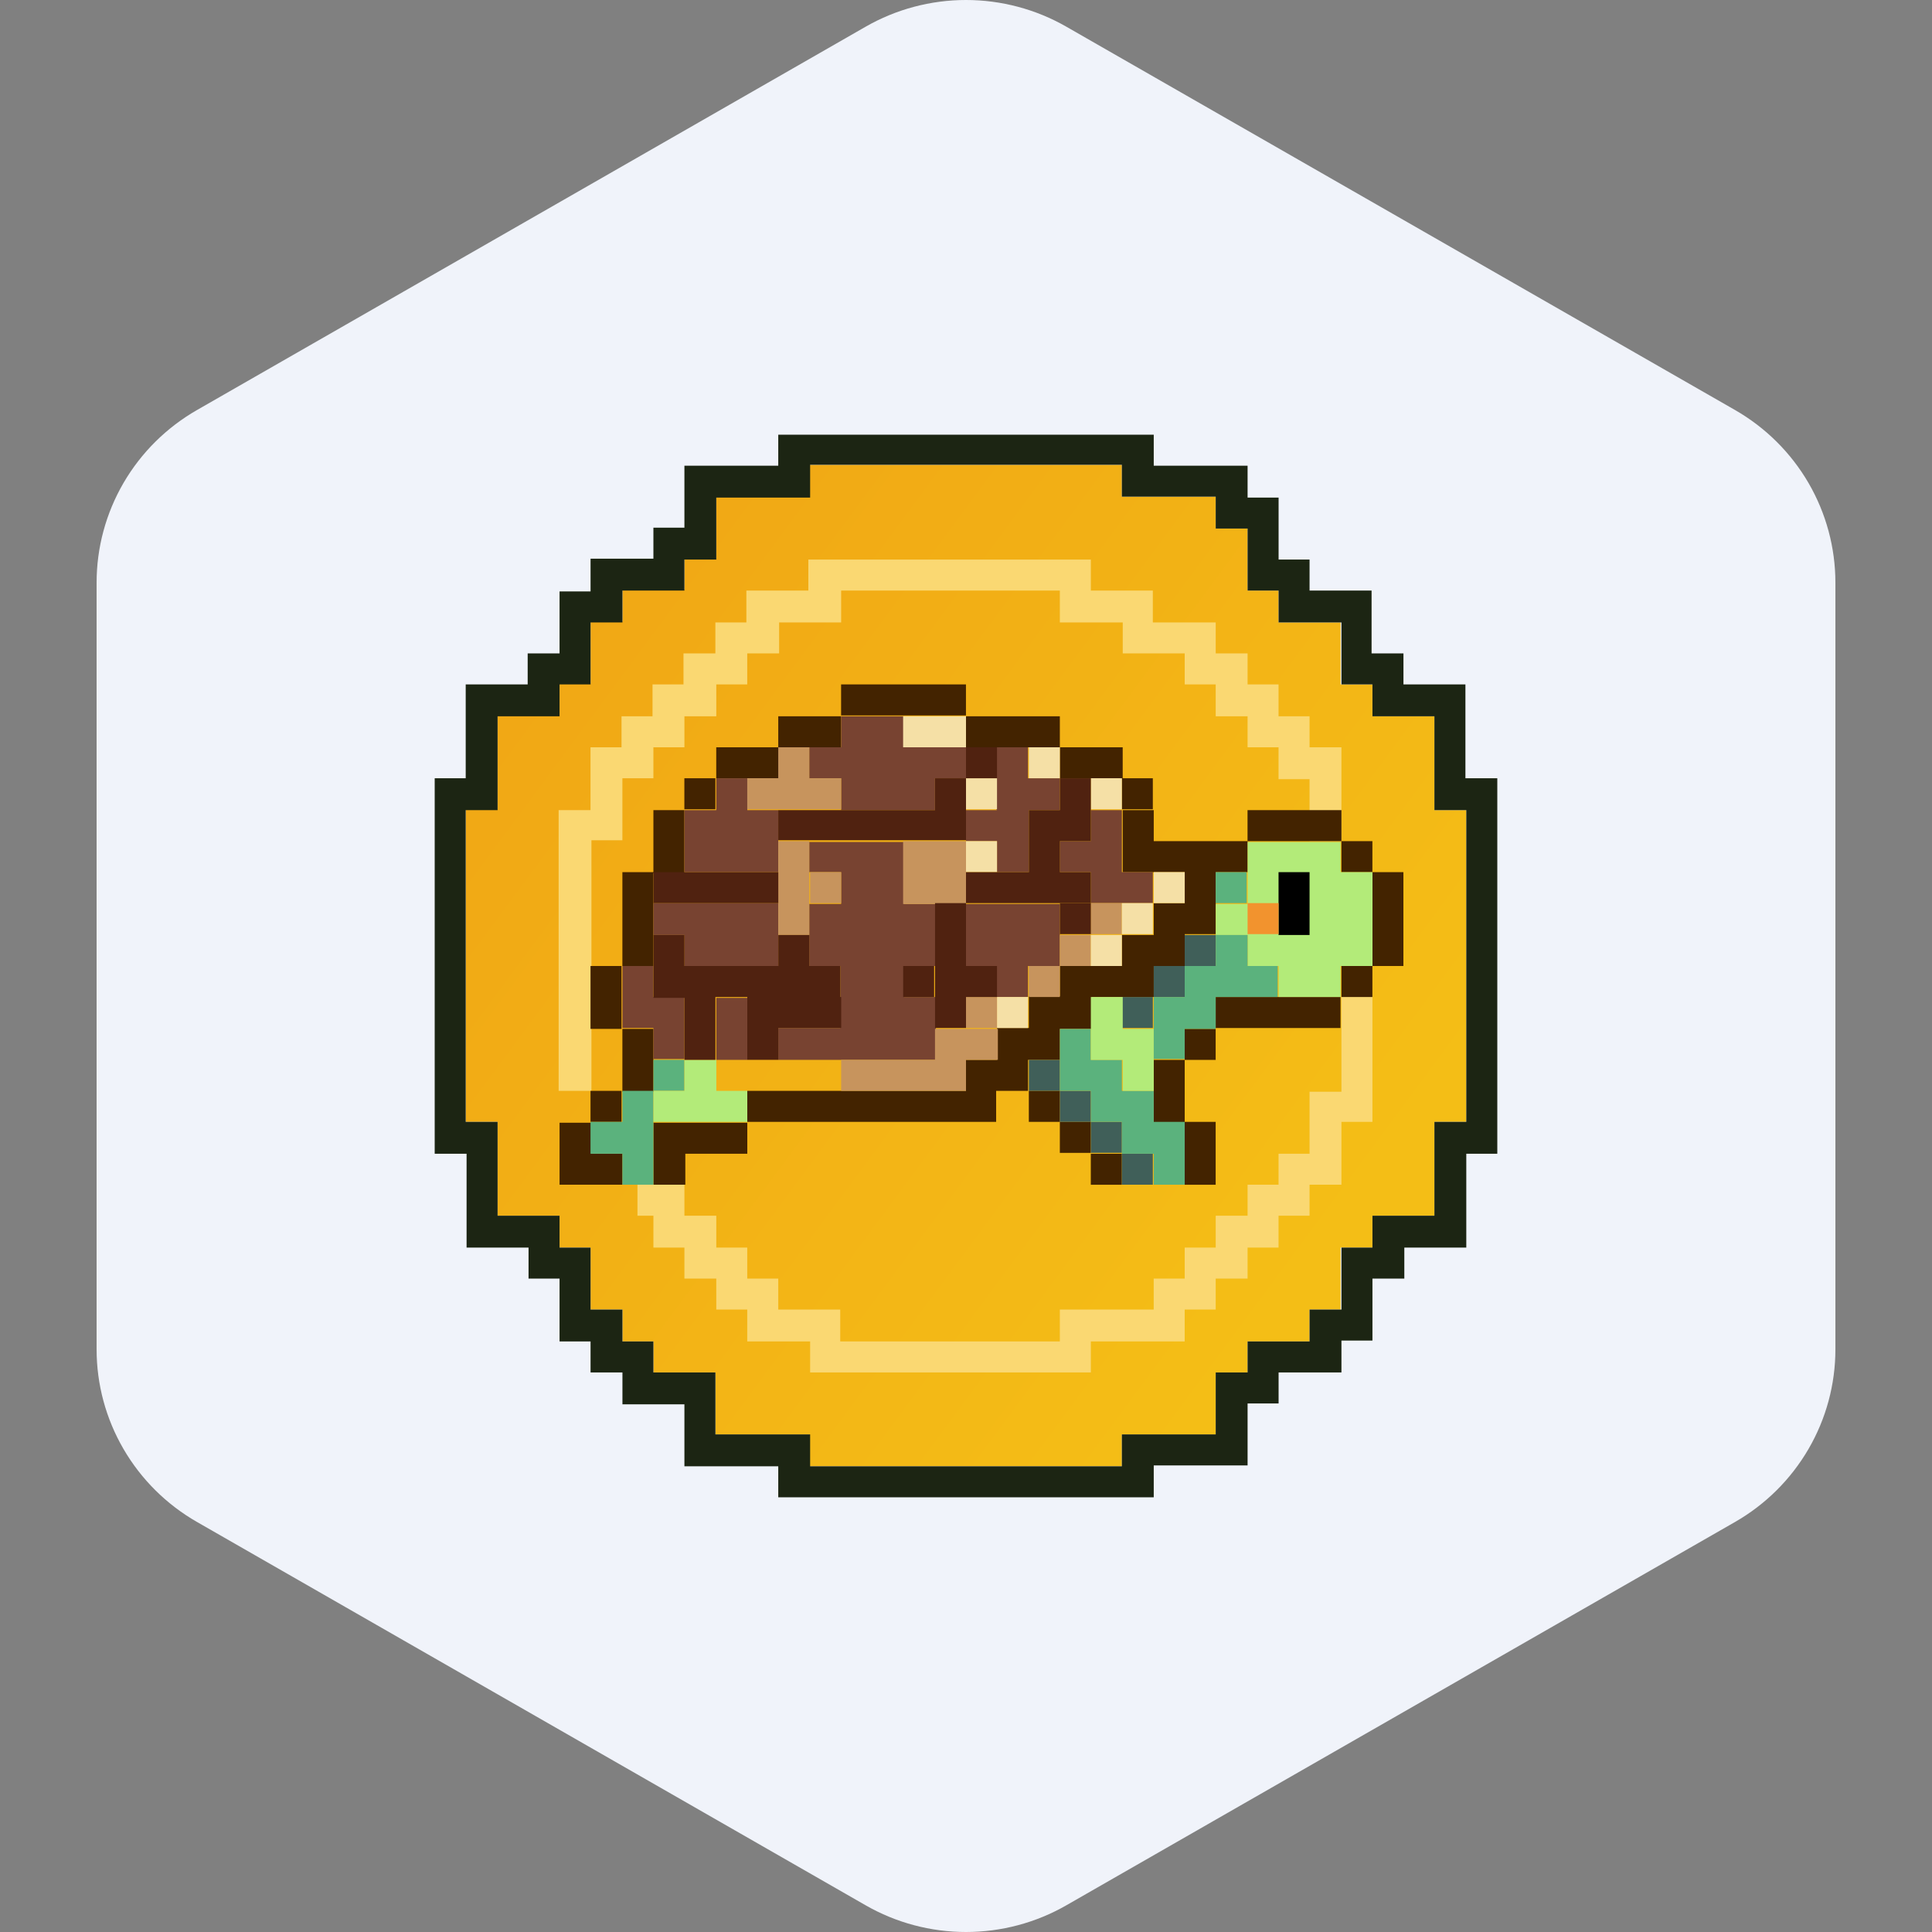 <svg width="40" height="40" viewBox="0 0 40 40" fill="none" xmlns="http://www.w3.org/2000/svg">
<rect x="0" y="0" width="40" height="40" fill="#808080" stroke="none"/>
<path fill-rule="evenodd" clip-rule="evenodd" d="M22.078 0.553L35.922 8.489C36.553 8.851 37.078 9.372 37.443 9.999C37.808 10.627 38 11.339 38 12.063V27.937C38 28.661 37.808 29.373 37.443 30C37.078 30.628 36.553 31.149 35.922 31.511L22.078 39.447C21.447 39.809 20.73 40 20 40C19.27 40 18.553 39.809 17.922 39.447L4.079 31.511C3.447 31.149 2.922 30.628 2.557 30C2.192 29.373 2 28.661 2 27.937V12.063C2 11.339 2.192 10.627 2.557 9.999C2.922 9.372 3.447 8.851 4.079 8.489L17.922 0.553C18.553 0.191 19.27 0 20 0C20.73 0 21.447 0.191 22.078 0.553Z" fill="#F0F3FA"/>
<path d="M9.642 16.773V23.227H10.302V25.17H11.585V25.83H12.227V27.113H12.887V27.773H13.528V28.415H14.812V29.698H16.755V30.358H23.227V29.698H25.17V28.415H25.83V27.773H27.113V27.113H27.755V25.83H28.415V25.17H29.698V23.227H30.358V16.773H29.698V14.83H28.415V14.17H27.755V12.887H26.472V12.227H25.83V10.944H25.17V10.284H23.227V9.624H16.755V10.284H14.83V11.567H14.17V12.209H12.887V12.868H12.227V14.152H11.585V14.812H10.302V16.755H9.642V16.773Z" fill="url(#paint0_linear_882_11044)"/>
<path d="M11.585 24.528V23.245H12.245V23.887H12.887V24.528H11.604H11.585ZM14.17 24.528H13.529V23.245H15.472V22.585H20V21.943H20.642V21.283H21.302V20.623H21.944V20H23.227V19.358H23.887V18.698H24.529V18.057H23.245V16.773H23.887V17.415H25.831V18.057H25.17V19.34H24.529V20H23.887V20.642H22.604V21.302H21.944V21.943H21.284V22.585H20.624V23.227H15.472V23.887H14.189V24.528H14.17Z" fill="#432300"/>
<path d="M16.113 9H23.887V9.642H25.83V10.302H26.472V11.585H27.113V12.227H28.397V13.528H29.057V14.17H30.34V16.113H31V23.887H30.358V25.83H29.075V26.472H28.415V27.755H27.773V28.415H26.472V29.057H25.83V30.34H23.887V31H16.113V30.358H14.17V29.075H12.887V28.415H12.227V27.773H11.585V26.472H10.943V25.83H9.66V23.887H9V16.113H9.642V14.17H10.925V13.528H11.585V12.245H12.227V11.567H13.528V10.925H14.17V9.642H16.113V9ZM16.773 9.642V10.302H14.83V11.585H14.17V12.227H12.887V12.887H12.227V14.17H11.585V14.83H10.302V16.773H9.642V23.227H10.302V25.17H11.585V25.83H12.227V27.113H12.887V27.773H13.528V28.415H14.812V29.698H16.773V30.358H23.227V29.698H25.17V28.415H25.83V27.773H27.113V27.113H27.773V25.83H28.415V25.17H29.698V23.227H30.358V16.773H29.698V14.83H28.415V14.17H27.773V12.887H26.472V12.227H25.83V10.943H25.17V10.283H23.227V9.623H16.773V9.642Z" fill="#1C2513"/>
<path d="M28.415 20.642V23.227H27.773V24.528H27.113V25.17H26.471V25.83H25.83V26.472H25.17V27.113H24.528V27.773H22.585V28.415H16.773V27.773H15.471V27.113H14.83V26.472H14.17V25.83H13.528V25.17H13.198V24.528H14.17V25.17H14.83V25.83H15.471V26.472H16.113V27.113H17.396V27.773H21.943V27.113H23.886V26.472H24.528V25.83H25.17V25.17H25.83V24.528H26.471V23.887H27.113V22.603H27.773V20.623H28.415V20.642ZM16.773 11.585H22.585V12.227H23.868V12.887H25.17V13.528H25.83V14.17H26.471V14.83H27.113V15.472H27.773V17.415H27.113V16.132H26.471V15.472H25.83V14.83H25.17V14.17H24.528V13.528H23.245V12.887H21.943V12.227H17.415V12.887H16.131V13.528H15.471V14.17H14.83V14.83H14.17V15.472H13.528V16.113H12.886V17.397H12.245V22.585H11.566V16.773H12.226V15.472H12.868V14.83H13.51V14.17H14.151V13.528H14.811V12.887H15.453V12.227H16.736V11.585H16.773Z" fill="#FAD872"/>
<path d="M12.226 22.585H12.868V23.227H12.226V22.585ZM21.301 22.585H21.943V23.227H21.301V22.585ZM21.943 23.227H22.584V23.869H21.943V23.227ZM22.584 23.887H23.226V24.529H22.584V23.887ZM24.528 21.302H25.169V21.944H24.528V21.302ZM27.773 20H28.414V20.642H27.773V20ZM27.773 17.415H28.414V18.057H27.773V17.415ZM25.829 16.773H27.773V17.415H25.829V16.773ZM28.414 18.057H29.056V20H28.414V18.057ZM25.169 20.642H27.754V21.284H25.169V20.642ZM24.528 23.227H25.169V24.529H24.528V23.227ZM23.886 21.944H24.528V23.245H23.886V21.944ZM14.169 16.113H14.811V16.755H14.169V16.113ZM23.226 16.113H23.868V16.755H23.226V16.113ZM14.829 15.472H16.131V16.113H14.829V15.472ZM16.113 14.83H17.414V15.472H16.113V14.83ZM21.943 15.472H23.244V16.113H21.943V15.472ZM19.999 14.83H21.943V15.472H19.999V14.83ZM17.414 14.17H19.999V14.812H17.414V14.17ZM12.226 20H12.868V21.302H12.226V20ZM12.886 18.057H13.528V20H12.886V18.057ZM13.528 16.773H14.169V18.075H13.528V16.773ZM12.886 21.302H13.528V22.604H12.886V21.302Z" fill="#432300"/>
<path d="M13.528 24.528H12.886V23.887H12.226V23.227H12.886V22.585H13.528V24.528ZM13.528 21.943H14.169V22.585H13.528V21.943ZM25.169 18.057H25.811V18.698H25.169V18.057Z" fill="#5BB27D"/>
<path d="M25.171 18.717V19.359H25.831V20H26.472V20.642H27.756V20H28.416V18.057H27.756V17.434H25.831V18.717H25.171ZM13.529 22.585V23.227H15.472V22.585H14.831V21.944H14.171V22.585H13.529Z" fill="#B3EB79"/>
<path d="M21.302 21.943H21.943V22.585H21.302V21.943ZM21.943 22.585H22.585V23.227H21.943V22.585ZM23.227 20.642H23.868V21.283H23.227V20.642ZM23.887 20H24.528V20.642H23.887V20ZM24.528 19.358H25.17V20H24.528V19.358ZM22.585 23.227H23.227V23.868H22.585V23.227ZM23.227 23.887H23.868V24.528H23.227V23.887Z" fill="#405F59"/>
<path d="M21.943 22.585V21.302H22.585V21.943H23.227V22.585H23.887V23.227H24.528V24.528H23.887V23.887H23.227V23.227H22.585V22.585H21.943Z" fill="#5BB27D"/>
<path d="M22.585 20.642V21.944H23.245V22.585H23.887V21.302H23.245V20.642H22.585Z" fill="#B3EB79"/>
<path d="M23.887 20.642V21.925H24.528V21.302H25.17V20.642H26.453V20H25.83V19.358H25.17V20H24.528V20.642H23.887Z" fill="#5BB27D"/>
<path d="M26.471 18.057H27.113V19.358H26.471V18.057Z" fill="black"/>
<path d="M25.83 18.698H26.472V19.34H25.83V18.698Z" fill="#F2932E"/>
<path d="M17.415 14.83V15.472H16.755V16.113H17.415V16.773H19.358V16.113H20V15.472H18.717V14.83H17.415ZM20.642 16.773H20V17.415H20.642V18.056H21.302V16.773H21.943V16.113H21.283V15.472H20.623V16.755L20.642 16.773ZM21.943 17.415V18.056H22.585V18.698H23.868V18.056H23.227V16.773H22.585V17.415H21.943ZM20.642 20H20V18.716H21.943V20H21.283V20.642H20.623V20H20.642ZM19.358 21.943H16.113V21.283H17.397V20H16.755V18.716H17.415V18.056H16.755V17.433H18.717V18.716H19.377V20H18.717V20.642H19.377V21.943H19.358ZM14.17 16.773V18.056H16.113V16.773H15.472V16.113H14.83V16.773H14.17ZM15.472 21.943H14.83V20.66H15.472V21.943ZM13.528 21.283H12.887V20H13.528V20.642H14.17V21.925H13.528V21.302V21.283ZM14.17 19.358H13.528V18.698H16.113V20H14.17V19.358Z" fill="#784331"/>
<path d="M17.415 21.943H20V22.585H17.415V21.943ZM19.358 21.302H20.66V21.943H19.358V21.302Z" fill="#C7945D"/>
<path d="M20.642 20.642H21.283V21.284H20.642V20.642Z" fill="#F5E0A6"/>
<path d="M20 20.642H20.641V21.283H20V20.642ZM21.301 20H21.943V20.642H21.301V20ZM21.943 19.358H22.584V20H21.943V19.358ZM22.584 18.698H23.226V19.34H22.584V18.698ZM16.113 15.472H16.755V16.113H16.113V15.472ZM16.773 18.057H17.415V18.698H16.773V18.057ZM18.698 17.415H20V18.717H18.698V17.415ZM16.113 17.415H16.755V19.358H16.113V17.415ZM15.471 16.113H17.415V16.755H15.471V16.113Z" fill="#C7945D"/>
<path d="M22.585 19.358H23.227V20H22.585V19.358ZM22.585 16.113H23.227V16.755H22.585V16.113ZM21.302 15.472H21.943V16.113H21.302V15.472Z" fill="#F5E0A6"/>
<path d="M16.113 17.415V16.773H19.358V16.113H20V17.396H16.113V17.415Z" fill="#502210"/>
<path d="M20 17.415H20.642V18.056H20V17.415ZM20 16.113H20.642V16.755H20V16.113ZM18.698 14.83H20V15.472H18.698V14.83ZM23.227 18.698H23.868V19.34H23.227V18.698ZM23.887 18.056H24.528V18.698H23.887V18.056Z" fill="#F5E0A6"/>
<path d="M20 15.472H20.642V16.113H20V15.472ZM18.699 20H19.34V20.642H18.699V20ZM20 20H20.642V20.642H20V20ZM21.944 18.698H22.585V19.34H21.944V18.698ZM16.114 19.358H16.756V20H16.114V19.358ZM14.171 20H17.397V20.642H14.171V20ZM16.114 20.642H17.416V21.283H16.114V20.642ZM19.359 18.698H20V21.283H19.359V18.698ZM13.529 19.358H14.171V20.66H13.529V19.358ZM14.171 20.642H14.812V21.943H14.171V20.642ZM15.472 20.642H16.114V21.943H15.472V20.642ZM13.529 18.057H16.114V18.698H13.529V18.057ZM21.302 16.773H21.944V18.075H21.302V16.773ZM21.944 16.113H22.585V17.415H21.944V16.113Z" fill="#502210"/>
<path d="M20 18.057H22.585V18.698H20V18.057Z" fill="#502210"/>
<defs>
<linearGradient id="paint0_linear_882_11044" x1="12.227" y1="12.557" x2="28.415" y2="24.529" gradientUnits="userSpaceOnUse">
<stop stop-color="#F1A815"/>
<stop offset="1" stop-color="#F4BE16"/>
</linearGradient>
</defs>
</svg>
